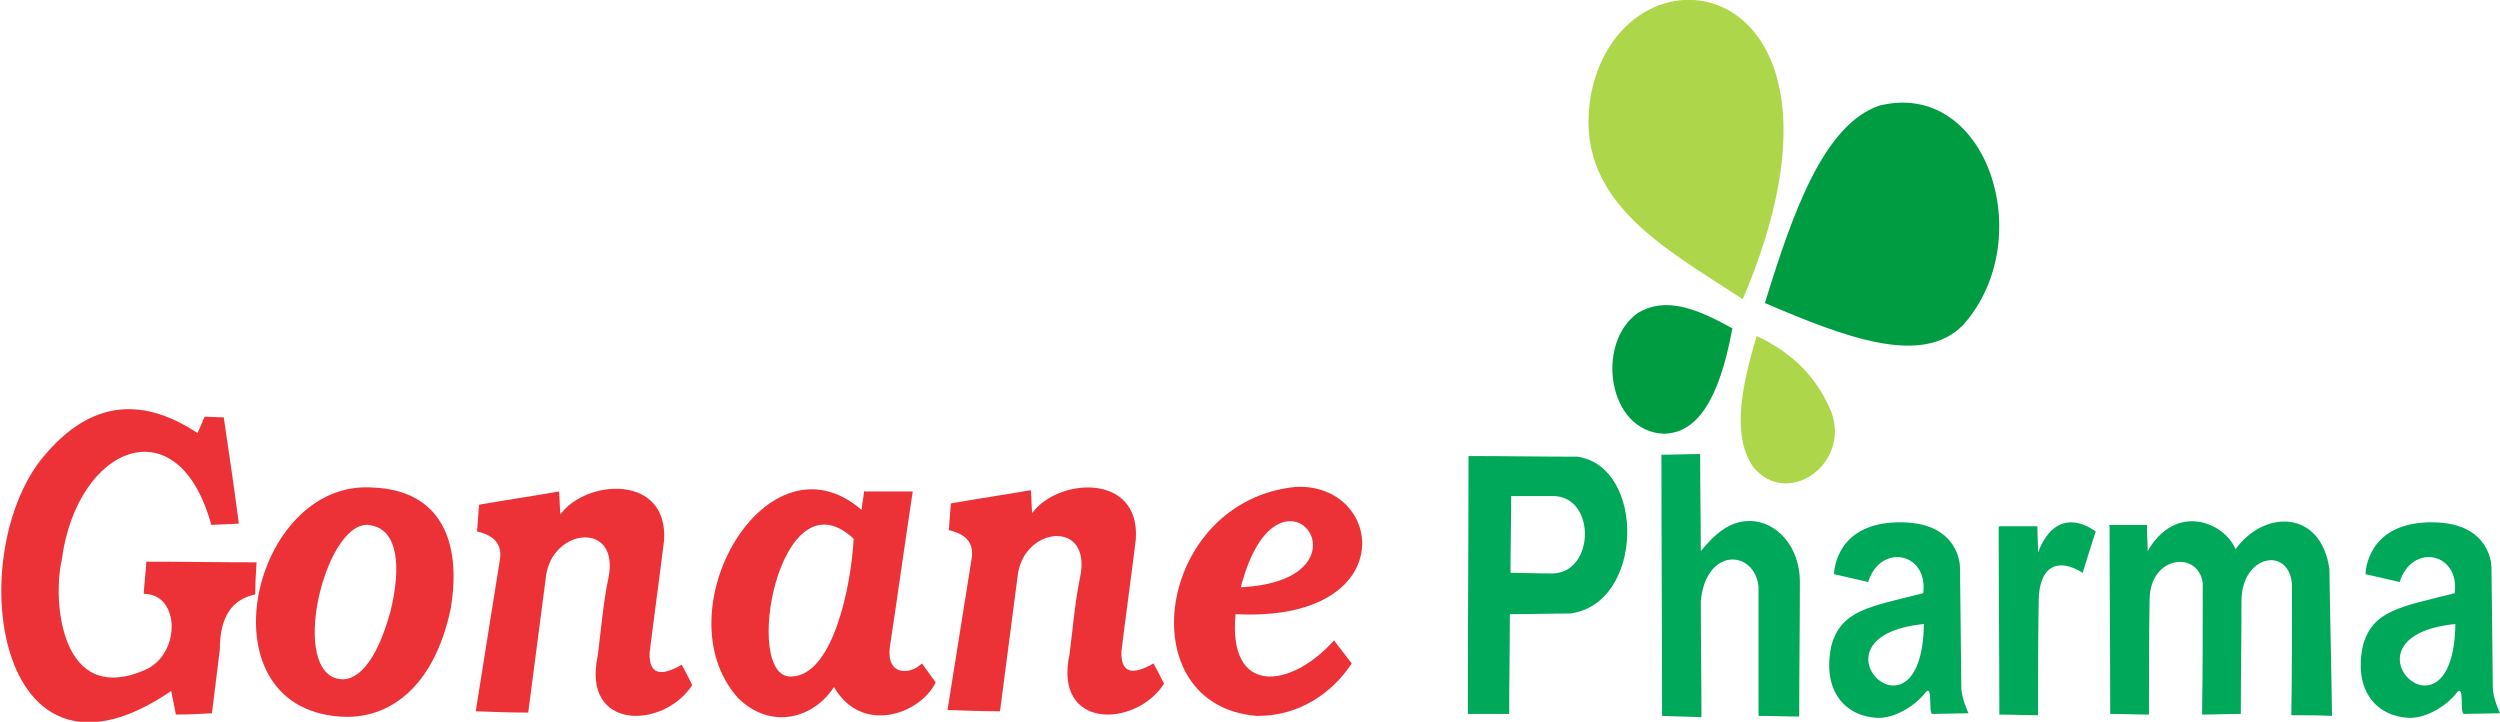 <?xml version="1.0" encoding="UTF-8"?>
<!DOCTYPE svg PUBLIC "-//W3C//DTD SVG 1.1//EN" "http://www.w3.org/Graphics/SVG/1.1/DTD/svg11.dtd">
<!-- Creator: CorelDRAW -->
<svg xmlns="http://www.w3.org/2000/svg" xml:space="preserve" width="100%" height="100%" style="shape-rendering:geometricPrecision; text-rendering:geometricPrecision; image-rendering:optimizeQuality; fill-rule:evenodd; clip-rule:evenodd"
viewBox="0 0 3.81 1.1"
 xmlns:xlink="http://www.w3.org/1999/xlink">
 <defs>
  <style type="text/css">
   <![CDATA[
    .fil3 {fill:#00A859}
    .fil0 {fill:#ED3237}
    .fil2 {fill:#009C42}
    .fil1 {fill:#ADD64A}
   ]]>
  </style>
 </defs>
 <g id="Layer_x0020_1">
  <g id="_232998920">
   <path id="_233012048" class="fil0" d="M0.31 0.635c0.01,0 0.02,0.001 0.031,0.001 0.008,0.054 0.016,0.108 0.023,0.162 -0.014,0.001 -0.028,0.001 -0.042,0.002 -0.05,-0.184 -0.205,-0.122 -0.228,0.054 -0.014,0.061 -0.002,0.223 0.127,0.167 0.055,-0.024 0.054,-0.116 -0.002,-0.116 0.001,-0.016 0.003,-0.032 0.004,-0.049 0.056,0 0.112,0.001 0.168,0.001 -0.001,0.016 -0.002,0.032 -0.002,0.049 -0.034,0.007 -0.054,0.032 -0.054,0.084 -0.004,0.032 -0.008,0.064 -0.012,0.097 -0.018,0.001 -0.036,0.002 -0.055,0.002 -0.002,-0.012 -0.005,-0.024 -0.007,-0.036 -0.262,0.179 -0.317,-0.191 -0.202,-0.348 0.072,-0.093 0.153,-0.104 0.242,-0.045 0.004,-0.008 0.007,-0.017 0.011,-0.025z"/>
   <path id="_233014304" class="fil0" d="M0.568 0.743c-0.184,-0.013 -0.263,0.333 -0.051,0.349 0.076,0.006 0.145,-0.045 0.17,-0.165 0.017,-0.103 -0.016,-0.18 -0.119,-0.184zm-0.001 0.058c-0.067,-0.019 -0.127,0.213 -0.054,0.233 0.029,0.008 0.06,-0.022 0.082,-0.102 0.017,-0.069 0.011,-0.123 -0.028,-0.131z"/>
   <path id="_233010824" class="fil0" d="M0.73 0.77c-0.001,0.013 -0.002,0.027 -0.003,0.04 0.027,0.006 0.038,0.02 0.035,0.042 -0.012,0.077 -0.025,0.155 -0.037,0.232 0.027,0.001 0.053,0.002 0.08,0.002 0.009,-0.069 0.018,-0.138 0.027,-0.207 0.009,-0.075 0.114,-0.086 0.095,0.003 -0.008,0.039 -0.011,0.078 -0.016,0.117 -0.025,0.116 0.101,0.112 0.144,0.045 -0.005,-0.01 -0.01,-0.02 -0.016,-0.031 -0.031,0.018 -0.05,0.016 -0.049,-0.018 0.007,-0.057 0.015,-0.114 0.022,-0.171 0.007,-0.102 -0.119,-0.094 -0.158,-0.04 -0.001,-0.012 -0.001,-0.023 -0.002,-0.035 -0.04,0.007 -0.081,0.013 -0.121,0.02z"/>
   <path id="_233005472" class="fil0" d="M1.449 0.768c-0.001,0.013 -0.002,0.027 -0.003,0.04 0.027,0.006 0.038,0.02 0.035,0.042 -0.012,0.077 -0.025,0.155 -0.037,0.232 0.027,0.001 0.053,0.002 0.08,0.002 0.009,-0.069 0.018,-0.138 0.027,-0.207 0.009,-0.075 0.114,-0.086 0.095,0.003 -0.008,0.039 -0.011,0.078 -0.016,0.117 -0.025,0.116 0.101,0.112 0.144,0.045 -0.005,-0.01 -0.01,-0.02 -0.016,-0.031 -0.031,0.018 -0.05,0.016 -0.049,-0.018 0.007,-0.057 0.015,-0.114 0.022,-0.171 0.007,-0.102 -0.119,-0.094 -0.158,-0.04 -0.001,-0.012 -0.001,-0.023 -0.002,-0.035 -0.04,0.007 -0.081,0.013 -0.121,0.02z"/>
   <path id="_233014448" class="fil0" d="M1.317 0.748c-0.001,0.01 -0.003,0.019 -0.004,0.029 -0.145,-0.125 -0.306,0.156 -0.188,0.287 0.05,0.049 0.115,0.031 0.146,-0.017 0.042,0.073 0.131,0.042 0.155,-0.007 -0.007,-0.01 -0.014,-0.019 -0.021,-0.029 -0.018,0.018 -0.054,0.019 -0.049,-0.024 0.012,-0.079 0.023,-0.159 0.035,-0.238 -0.024,0 -0.049,0 -0.073,0zm-0.016 0.073c-0.004,0.074 -0.032,0.209 -0.095,0.21 -0.076,0.004 -0.019,-0.316 0.095,-0.21z"/>
   <path id="_233006600" class="fil0" d="M1.883 0.936c-0.012,0.125 0.084,0.114 0.15,0.04 0.009,0.012 0.018,0.023 0.027,0.035 -0.029,0.045 -0.081,0.081 -0.145,0.08 -0.196,-0.016 -0.153,-0.328 0.06,-0.349 0.136,-0.006 0.161,0.207 -0.092,0.194zm0.008 -0.041c0.216,-0.011 0.057,-0.221 0,0z"/>
   <g>
    <path id="_233014424" class="fil1" d="M2.656 0.456c0.211,-0.496 -0.179,-0.566 -0.231,-0.314 -0.03,0.162 0.109,0.234 0.231,0.314z"/>
    <path id="_233012960" class="fil2" d="M2.69 0.461c0.043,-0.14 0.09,-0.271 0.174,-0.3 0.164,-0.041 0.244,0.204 0.128,0.334 -0.062,0.064 -0.178,0.02 -0.302,-0.033z"/>
    <path id="_233013584" class="fil2" d="M2.641 0.501c-0.06,-0.034 -0.105,-0.048 -0.145,-0.024 -0.065,0.046 -0.046,0.181 0.04,0.184 0.05,-0.001 0.084,-0.051 0.104,-0.16z"/>
    <path id="_233013464" class="fil1" d="M2.677 0.512c0.062,0.029 0.095,0.07 0.114,0.116 0.029,0.079 -0.066,0.146 -0.118,0.085 -0.033,-0.045 -0.021,-0.118 0.004,-0.2z"/>
   </g>
   <path id="_233014976" class="fil3" d="M2.238 0.694c-0,0.131 -0.001,0.263 -0.001,0.394 0.021,0 0.042,0 0.063,0 0,-0.051 0.001,-0.102 0.001,-0.152 0.031,-0 0.061,-0.001 0.092,-0.001 0.113,-0.015 0.115,-0.224 0.011,-0.239 -0.055,-0 -0.111,-0.001 -0.166,-0.001zm0.065 0.062c0.022,0 0.044,0 0.066,0 0.064,0.003 0.061,0.118 -0.004,0.118 -0.021,-0 -0.042,-0.001 -0.063,-0.001 0,-0.039 0.001,-0.078 0.001,-0.117z"/>
   <path id="_233015360" class="fil3" d="M2.532 0.694c0,0.132 0.001,0.264 0.001,0.397 0.02,0.001 0.04,0.001 0.06,0.002 -0,-0.059 -0.001,-0.118 -0.001,-0.177 0.008,-0.083 0.082,-0.078 0.088,-0.022 0,0.066 0,0.132 0,0.197 0.021,0 0.042,0.001 0.062,0.001 0,-0.069 0.001,-0.137 0.001,-0.206 -0,-0.051 -0.034,-0.092 -0.077,-0.092 -0.03,-0 -0.053,0.02 -0.074,0.046 -0,-0.049 -0.001,-0.099 -0.001,-0.148 -0.02,0 -0.039,0.001 -0.059,0.001z"/>
   <path id="_233005760" class="fil3" d="M2.795 0.875c0.017,0.004 0.035,0.008 0.052,0.012 0.019,-0.06 0.092,-0.045 0.084,0.017 -0.083,0.021 -0.125,0.026 -0.14,0.08 -0.015,0.072 0.024,0.108 0.07,0.11 0.027,0.001 0.058,-0.019 0.072,-0.037 0.014,-0.019 0.005,0.031 0.012,0.031 0.007,0 0.055,-0.001 0.055,-0.001 0,0 -0.011,-0.023 -0.011,-0.04 0,-0.017 -0.002,-0.182 -0.002,-0.182 0,0 0.001,-0.068 -0.089,-0.069 -0.09,-0.001 -0.102,0.06 -0.103,0.079zm0.137 0.076c-0.003,0.201 -0.189,0.019 0,0z"/>
   <path id="_233013200" class="fil3" d="M3.605 0.875c0.017,0.004 0.035,0.008 0.052,0.012 0.019,-0.06 0.092,-0.045 0.084,0.017 -0.083,0.021 -0.125,0.026 -0.14,0.08 -0.015,0.072 0.024,0.108 0.07,0.11 0.027,0.001 0.058,-0.019 0.072,-0.037 0.014,-0.019 0.005,0.031 0.012,0.031 0.007,0 0.055,-0.001 0.055,-0.001 0,0 -0.011,-0.023 -0.011,-0.04 0,-0.017 -0.002,-0.182 -0.002,-0.182 0,0 0.001,-0.068 -0.089,-0.069 -0.09,-0.001 -0.102,0.06 -0.103,0.079zm0.137 0.076c-0.003,0.201 -0.189,0.019 0,0z"/>
   <path id="_230377984" class="fil3" d="M3.046 0.803c0,0.095 0.001,0.191 0.001,0.286 0.02,0 0.039,0.001 0.059,0.001 0,-0.059 0,-0.118 0.001,-0.176 0.001,-0.051 0.029,-0.065 0.067,-0.041 0.007,-0.022 0.013,-0.043 0.02,-0.063 -0.037,-0.026 -0.07,-0.016 -0.088,0.032 -0,-0.013 -0.001,-0.026 -0.001,-0.04 -0.019,1.1811e-005 -0.039,2.75591e-005 -0.058,3.93701e-005z"/>
   <path id="_233013824" class="fil3" d="M3.215 0.802c0,0.095 0.001,0.191 0.001,0.286 0.02,0 0.039,0.001 0.059,0.001 0,-0.059 0,-0.118 0.001,-0.176 0.001,-0.067 0.075,-0.074 0.081,-0.024 -0,0.067 -0,0.134 -0.001,0.2 0.02,-0 0.039,-0.001 0.059,-0.001 0,-0.057 0.001,-0.115 0.001,-0.172 -0,-0.071 0.073,-0.084 0.077,-0.025 -0,0.066 -0,0.133 -0.001,0.199 0.021,0 0.042,0 0.062,0.001 -0.001,-0.075 -0.003,-0.149 -0.004,-0.224 -0.013,-0.091 -0.1,-0.09 -0.143,-0.03 -0.017,-0.041 -0.091,-0.072 -0.134,0.003 -0,-0.013 -0.001,-0.026 -0.001,-0.04 -0.019,1.1811e-005 -0.039,2.75591e-005 -0.058,3.93701e-005z"/>
  </g>
 </g>
</svg>

